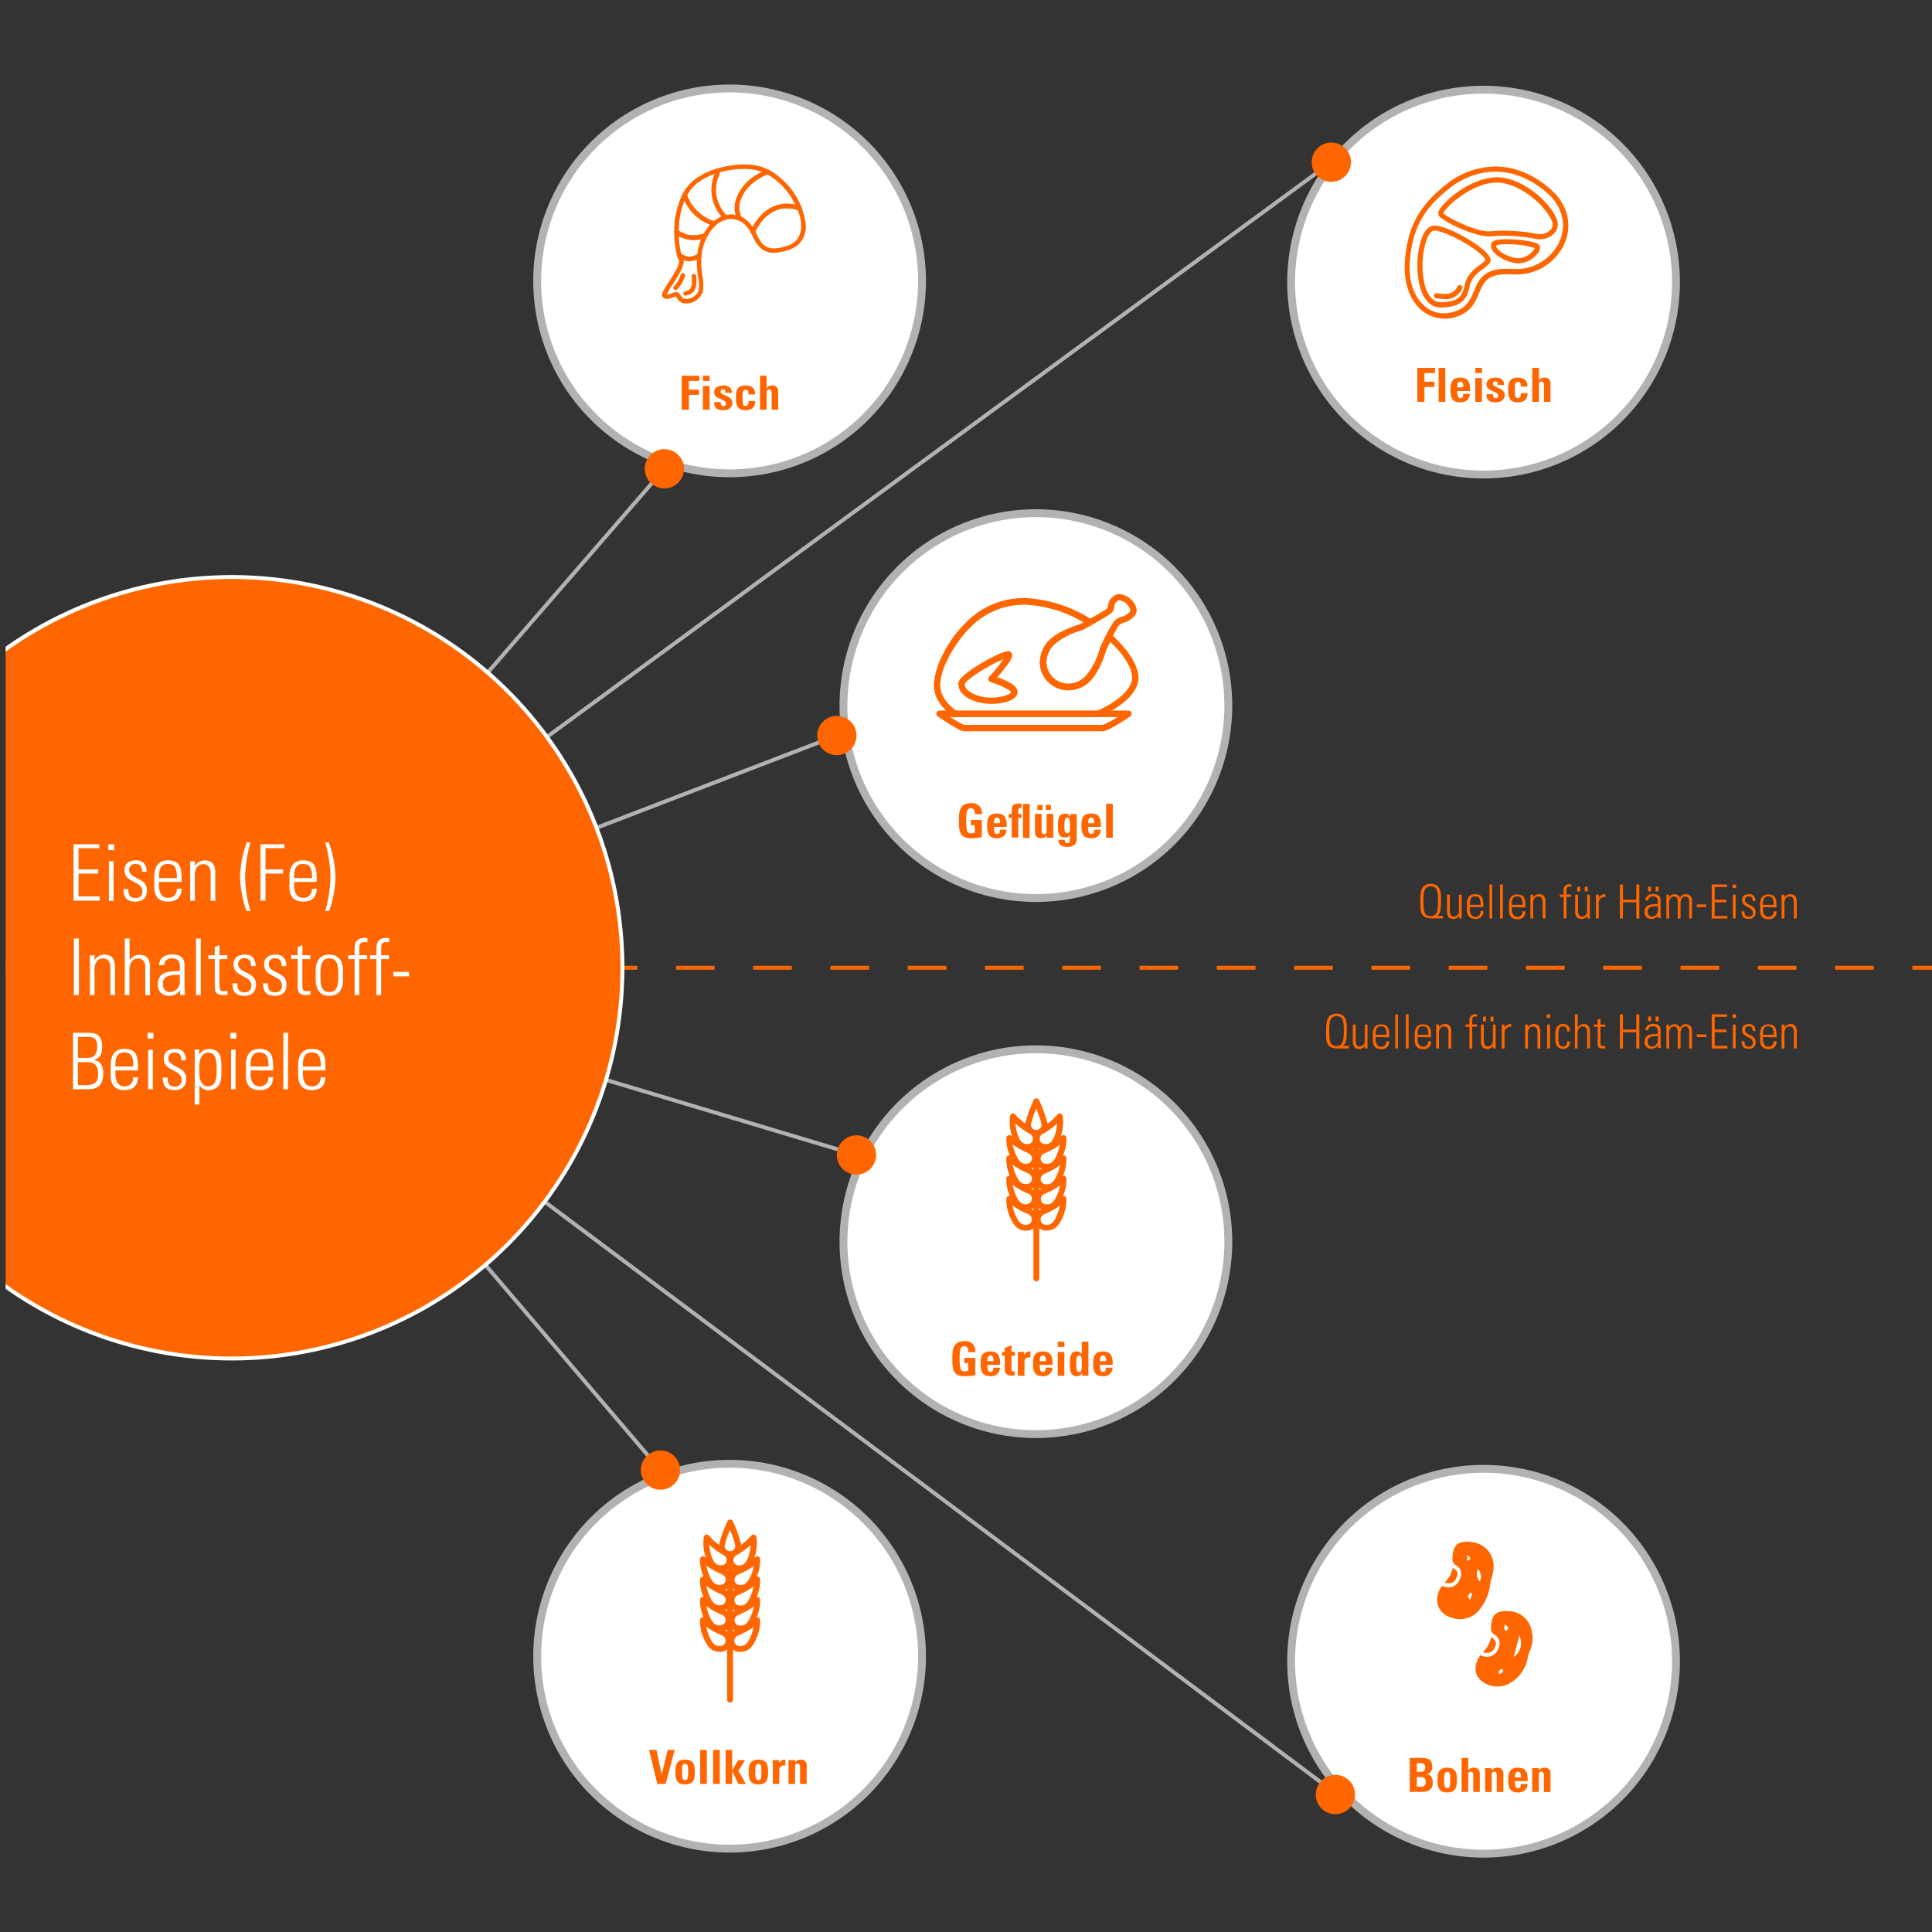 <svg xmlns="http://www.w3.org/2000/svg" xmlns:xlink="http://www.w3.org/1999/xlink" viewBox="0 0 492 492"><rect x="0" y="0" width="492" height="492" fill="#333333" stroke="none"/><defs><style>.cls-1,.cls-10,.cls-12,.cls-13,.cls-2{fill:none;}.cls-2{clip-rule:evenodd;}.cls-3{clip-path:url(#clip-path);}.cls-4{clip-path:url(#clip-path-2);}.cls-5{clip-path:url(#clip-path-3);}.cls-6{clip-path:url(#clip-path-4);}.cls-7{clip-path:url(#clip-path-5);}.cls-8{fill:#fff;}.cls-9{fill:#b2b2b2;}.cls-10{stroke:#b2b2b2;}.cls-10,.cls-12,.cls-13{stroke-miterlimit:10;}.cls-11{fill:#f60;}.cls-12,.cls-13{stroke:#f60;}.cls-13{stroke-dasharray:9.84 9.84;}.cls-14{clip-path:url(#clip-path-6);}</style><clipPath id="clip-path"><circle class="cls-1" cx="-550.28" cy="-709.25" r="61.85"/></clipPath><clipPath id="clip-path-2"><path class="cls-2" d="M-538.06-694.68a5.8,5.8,0,0,0,4.22-1.12c1.91-1.28,2.27-3.14,1.88-5.23,4.18.43,10.31-4,7.94-9.68-1.4-3.36-3.33-5.25-3.77-9.22-.4-3.55,0-5.5.58-9,1-6.22,4.66-32.3,5.67-38.52a1.4,1.4,0,0,0,0-.59h0c1.06-3-4.51-4.26-6.57-4.37-1-.05-2.58-.8-3.53-.3l-.06,0a1.06,1.06,0,0,0-1.61.7c-2.35,9-5.23,38.63-6.17,47.88-.36,3.48.38,4.61-1.62,7.39s-2.25,1.06-4.49,2.37a5.4,5.4,0,0,0-2.32,3.1c-1.88,6.25,4.25,16.87,9.89,16.53"/></clipPath><clipPath id="clip-path-3"><path class="cls-2" d="M-608.22-679.66c.47.87,1.17.47,1.91.12,5.19-2.4,35.47-13.84,44.22-14,1.88,0,8.92-3.26,8.95-3.24a2.4,2.4,0,0,0,1.26.61,2.11,2.11,0,0,0,2.23-1.7c1-3.29-.46-6.5-1.68-9.44a3.43,3.43,0,0,0-3.76-2.24c-1.28.26-1.34.75-1.67,2-.46,1.75-.59,1.55-2.85,2.36-2.47.88-4.53.63-6.87,2.08s-4,3.47-6.31,4.73c-5.72,3.11-29,12.52-35.2,13.91-1.53.34-1.43,2.58-.22,4.84"/></clipPath><clipPath id="clip-path-4"><path class="cls-2" d="M-606.92-675.63c1.72-.83,1.53-.5,3.18-.62,3.07-.23,30.62-10.72,34.73-12.57,2.94-1.67,2.61-3.21,7.06-5.8,2-1.16,3.92-3.62,5.88-4.64.62-.18.79-3,1.35-4.2a10.2,10.2,0,0,1,3.16-3.1c1-1.09,1.55-1.16,1.61-.34a14.91,14.91,0,0,0,5.49,10.66c4.42,3.67,13.13,4.87,14.1-3.59.16-1.37.56-1,.86.43.7,3.25,1.5,8.16-.21,10.18-3.13,3.71-8.83,5.12-12.6,5-4.41-.14-18.81,4.5-23.16,5.39-8.8,1.79-38.88,11.82-39.67,9.87-.93-2.31-2.26-6.45-1.78-6.68"/></clipPath><clipPath id="clip-path-5"><rect class="cls-1" x="1.44" y="0.45" width="492" height="492"/></clipPath><clipPath id="clip-path-6"><rect class="cls-1" x="543.64" y="7.78" width="492" height="492"/></clipPath></defs><title>03</title><g id="grafik"><g class="cls-7"><path class="cls-8" d="M377.8,120.84a49,49,0,1,1,49-49A49.06,49.06,0,0,1,377.8,120.84Z"/><path class="cls-9" d="M377.8,23.84a48,48,0,1,1-48,48,48.05,48.05,0,0,1,48-48m0-2a50,50,0,1,0,50,50,50,50,0,0,0-50-50Z"/><path class="cls-8" d="M185.8,120.53a49,49,0,1,1,49-49A49.06,49.06,0,0,1,185.8,120.53Z"/><path class="cls-9" d="M185.8,23.53a48,48,0,1,1-48,48,48.05,48.05,0,0,1,48-48m0-2a50,50,0,1,0,50,50,50,50,0,0,0-50-50Z"/><path class="cls-8" d="M263.8,228.69a49,49,0,1,1,49-49A49.06,49.06,0,0,1,263.8,228.69Z"/><path class="cls-9" d="M263.8,131.69a48,48,0,1,1-48,48,48.05,48.05,0,0,1,48-48m0-2a50,50,0,1,0,50,50,50,50,0,0,0-50-50Z"/><path class="cls-8" d="M263.8,365.21a49,49,0,1,1,49-49A49.06,49.06,0,0,1,263.8,365.21Z"/><path class="cls-9" d="M263.8,268.21a48,48,0,1,1-48,48,48.05,48.05,0,0,1,48-48m0-2a50,50,0,1,0,50,50,50,50,0,0,0-50-50Z"/><path class="cls-8" d="M185.8,470.77a49,49,0,1,1,49-49A49.06,49.06,0,0,1,185.8,470.77Z"/><path class="cls-9" d="M185.8,373.77a48,48,0,1,1-48,48,48.05,48.05,0,0,1,48-48m0-2a50,50,0,1,0,50,50,50,50,0,0,0-50-50Z"/><path class="cls-8" d="M377.8,472.05a49,49,0,1,1,49-49A49.06,49.06,0,0,1,377.8,472.05Z"/><path class="cls-9" d="M377.8,375.05a48,48,0,1,1-48,48,48.05,48.05,0,0,1,48-48m0-2a50,50,0,1,0,50,50,50,50,0,0,0-50-50Z"/><line class="cls-10" x1="168.19" y1="374.37" x2="59.04" y2="246.45"/><circle class="cls-11" cx="168.19" cy="374.37" r="5"/><line class="cls-10" x1="218.11" y1="294.12" x2="59.04" y2="246.45"/><circle class="cls-11" cx="218.11" cy="294.12" r="5"/><line class="cls-10" x1="213.11" y1="187.31" x2="59.04" y2="246.45"/><circle class="cls-11" cx="213.11" cy="187.31" r="5"/><line class="cls-10" x1="169.19" y1="119.38" x2="59.04" y2="246.45"/><circle class="cls-11" cx="169.19" cy="119.38" r="5"/><line class="cls-10" x1="339.03" y1="41.3" x2="59.04" y2="246.45"/><circle class="cls-11" cx="339.03" cy="41.3" r="5"/><line class="cls-10" x1="341.09" y1="457.4" x2="59.04" y2="246.45"/><circle class="cls-11" cx="340.07" cy="457" r="5"/><line class="cls-12" x1="492" y1="246.45" x2="487" y2="246.45"/><line class="cls-13" x1="477.16" y1="246.45" x2="9.92" y2="246.45"/><line class="cls-12" x1="5" y1="246.45" y2="246.45"/><path class="cls-11" d="M59,345.95a99.5,99.5,0,1,1,99.5-99.5A99.61,99.61,0,0,1,59,345.95Z"/><path class="cls-8" d="M59,147.45a99,99,0,1,1-99,99,99.11,99.11,0,0,1,99-99m0-1a100,100,0,1,0,100,100,100,100,0,0,0-100-100Z"/><path class="cls-11" d="M373.57,397.52c1.12-.6,1.12-.6.13-1.52C373.64,396.61,373.6,397.06,373.57,397.52Zm1.37,8.27-.55-.25a6.23,6.23,0,0,0-.58,1.08c0,.13.22.37.55.85l.58-1.67Zm1.88-3.09a2.59,2.59,0,0,0-.43-3.07A2.67,2.67,0,0,0,376.82,402.7Zm-9.62,1.19c.33.09.57.17.82.23a3,3,0,0,0,3.68-1.88,2.58,2.58,0,0,0-1-3.68,1.75,1.75,0,0,1-.81-1.85c0-.36,0-.73.09-1.09.36-2.16,1.32-3,3.5-3,5-.09,7.92,3.86,6.52,8.66a21.31,21.31,0,0,0-.63,2.91,12,12,0,0,1-2.28,5.28,6.3,6.3,0,0,1-7.19,2.57c-3.8-1-5.1-4.68-2.74-8.12Z"/><path class="cls-11" d="M381.66,426.26c.85-.09,1.24-.35,1-1.23C381.91,425.05,381.63,425.4,381.66,426.26Zm1.92-10.87c.7-.88.7-.91-.29-1.73C383,414.34,382.86,414.91,383.58,415.39Zm1.9,6.59a4.34,4.34,0,0,0,1.44-5.45Zm-8.53-.44c.38.11.67.23,1,.29a3,3,0,0,0,3.61-2,2.56,2.56,0,0,0-1-3.55,1.88,1.88,0,0,1-.87-1.83c.12-3.23,1.29-4.33,4.5-4.15a6,6,0,0,1,5.84,5,7.7,7.7,0,0,1-.41,5.06,7.49,7.49,0,0,0-.6,1.94,9.26,9.26,0,0,1-4,6,6.42,6.42,0,0,1-7.5-.06c-2.09-1.49-2.35-4.13-.59-6.63Z"/><path class="cls-11" d="M367.87,403.05a15.44,15.44,0,0,0,1.42-1.83,11.4,11.4,0,0,0,.67-1.91c1.17.6,1.44,1.22,1,2.3-.53,1.41-1.39,1.85-3.12,1.44Z"/><path class="cls-11" d="M379.79,416.84c1.21,1,1.38,1.54.92,2.59-.58,1.32-1.3,1.67-3.07,1.37A15.14,15.14,0,0,0,379,419a14.2,14.2,0,0,0,.76-2.13Z"/><path class="cls-11" d="M268.92,310c-.82,1.69-1.63,1.92-2.31,1.92l-.39,0A1.37,1.37,0,0,1,265,310.7a1.48,1.48,0,0,1,1.08-1.54A18.19,18.19,0,0,0,269.9,307a11.28,11.28,0,0,1-1,3Zm-4.3-2.35a3,3,0,0,0,.53.32,3.41,3.41,0,0,0-.53.34Zm-2,.32a2.72,2.72,0,0,0,.53-.32v.66a3.4,3.4,0,0,0-.53-.34Zm.15,2.75a1.37,1.37,0,0,1-1.22,1.18l-.39,0c-.68,0-1.49-.23-2.31-1.92a11.33,11.33,0,0,1-1-3,18,18,0,0,0,3.82,2.14,1.48,1.48,0,0,1,1.08,1.54Zm-3.55-21.56a11.28,11.28,0,0,1-.61-3.06,18,18,0,0,0,3.53,2.59,1.48,1.48,0,0,1,.88,1.66,1.37,1.37,0,0,1-1.35,1l0,.65h0v-.65c-1,0-1.8-.37-2.43-2.21Zm4.68-6.76a20,20,0,0,1,1.36,4,1.36,1.36,0,0,1-2.72,0A20.14,20.14,0,0,1,263.88,282.38Zm5.29,3.71a11.28,11.28,0,0,1-.61,3.06c-.63,1.83-1.43,2.21-2.43,2.21V292h0l0-.65a1.37,1.37,0,0,1-1.35-1,1.48,1.48,0,0,1,.88-1.66,18.11,18.11,0,0,0,3.53-2.59Zm-.24,13.56c-.82,1.69-1.63,1.92-2.31,1.92l-.39,0a1.37,1.37,0,0,1-1.22-1.18,1.48,1.48,0,0,1,1.08-1.54,18.1,18.1,0,0,0,3.82-2.14,11.31,11.31,0,0,1-1,3Zm-4.3,2.81a3,3,0,0,0,.53.32,3.41,3.41,0,0,0-.53.34Zm-2,.32a2.72,2.72,0,0,0,.53-.32v.66a3.55,3.55,0,0,0-.53-.34Zm-.93-4a1.48,1.48,0,0,1,1.08,1.54,1.37,1.37,0,0,1-1.22,1.18l-.39,0c-.68,0-1.49-.23-2.31-1.92a11.33,11.33,0,0,1-1-3,18.15,18.15,0,0,0,3.82,2.14Zm0-5.17a1.48,1.48,0,0,1,1.08,1.54,1.37,1.37,0,0,1-1.22,1.18l-.39,0c-.68,0-1.49-.23-2.31-1.92a11.31,11.31,0,0,1-1-3,18.15,18.15,0,0,0,3.82,2.14Zm1.46-.87-.27-.19.27-.14Zm1.5,0v-.33l.27.14Zm4.3,1.69c-.82,1.69-1.63,1.92-2.31,1.92l-.39,0A1.37,1.37,0,0,1,265,295.2a1.48,1.48,0,0,1,1.08-1.54,18.1,18.1,0,0,0,3.82-2.14,11.22,11.22,0,0,1-1,3Zm-4.3,2.81a3.07,3.07,0,0,0,.53.32,3.41,3.41,0,0,0-.53.34Zm-1.5.66a3.6,3.6,0,0,0-.53-.34,2.72,2.72,0,0,0,.53-.32Zm-1.6,8.76-.39,0c-.68,0-1.49-.23-2.31-1.92a11.31,11.31,0,0,1-1-3,18,18,0,0,0,3.82,2.14,1.48,1.48,0,0,1,1.08,1.54,1.37,1.37,0,0,1-1.22,1.18Zm7.4-1.9c-.82,1.69-1.63,1.92-2.31,1.92l-.39,0a1.37,1.37,0,0,1-1.22-1.18,1.48,1.48,0,0,1,1.08-1.54,18.1,18.1,0,0,0,3.82-2.14,11.31,11.31,0,0,1-1,3Zm2.59-9.87a.74.74,0,0,0-.87-.66,10.31,10.31,0,0,0,.87-4.51.75.75,0,0,0-1.26-.47l-.25.22a10.76,10.76,0,0,0,.55-5.37.75.75,0,0,0-1.31-.31,16.35,16.35,0,0,1-2.53,2.33,34.11,34.11,0,0,0-2.16-6,.75.75,0,0,0-1.37,0,34.12,34.12,0,0,0-2.16,6,16.66,16.66,0,0,1-2.53-2.33.75.75,0,0,0-1.31.31,10.76,10.76,0,0,0,.55,5.37l-.25-.22a.75.75,0,0,0-1.26.47,10.3,10.3,0,0,0,.87,4.51.74.74,0,0,0-.87.66,10.3,10.3,0,0,0,.87,4.51.74.74,0,0,0-.87.66,10.3,10.3,0,0,0,.87,4.51.74.74,0,0,0-.87.66,10.79,10.79,0,0,0,1.24,5.36c.58,1.19,1.58,2.77,3.66,2.77a4.4,4.4,0,0,0,.58,0,3,3,0,0,0,1.41-.57v12.74a.75.75,0,0,0,1.5,0V312.8a3,3,0,0,0,1.41.57,4.45,4.45,0,0,0,.58,0c2.08,0,3.08-1.58,3.66-2.77a10.82,10.82,0,0,0,1.24-5.36.74.74,0,0,0-.87-.66,10.31,10.31,0,0,0,.87-4.51.74.74,0,0,0-.87-.66,10.3,10.3,0,0,0,.87-4.51Z"/><path class="cls-11" d="M190.92,417.26c-.82,1.69-1.63,1.92-2.31,1.92l-.39,0A1.37,1.37,0,0,1,187,418a1.48,1.48,0,0,1,1.08-1.54,18.19,18.19,0,0,0,3.82-2.14,11.28,11.28,0,0,1-1,3Zm-4.3-2.35a3,3,0,0,0,.53.32,3.41,3.41,0,0,0-.53.34Zm-2,.32a2.72,2.72,0,0,0,.53-.32v.66a3.4,3.4,0,0,0-.53-.34Zm.15,2.75a1.37,1.37,0,0,1-1.22,1.18l-.39,0c-.68,0-1.49-.23-2.31-1.92a11.33,11.33,0,0,1-1-3,18,18,0,0,0,3.82,2.14,1.48,1.48,0,0,1,1.08,1.54Zm-3.55-21.56a11.28,11.28,0,0,1-.61-3.06,18,18,0,0,0,3.53,2.59,1.48,1.48,0,0,1,.88,1.66,1.37,1.37,0,0,1-1.35,1l0,.65h0v-.65c-1,0-1.8-.37-2.43-2.21Zm4.68-6.76a20,20,0,0,1,1.36,4,1.36,1.36,0,0,1-2.72,0A20.14,20.14,0,0,1,185.88,389.66Zm5.29,3.71a11.28,11.28,0,0,1-.61,3.06c-.63,1.83-1.43,2.21-2.43,2.21v.65h0l0-.65a1.37,1.37,0,0,1-1.35-1,1.48,1.48,0,0,1,.88-1.66,18.11,18.11,0,0,0,3.53-2.59Zm-.24,13.56c-.82,1.69-1.63,1.92-2.31,1.92l-.39,0a1.37,1.37,0,0,1-1.22-1.18,1.48,1.48,0,0,1,1.08-1.54A18.1,18.1,0,0,0,191.9,404a11.31,11.31,0,0,1-1,3Zm-4.3,2.81a3,3,0,0,0,.53.32,3.41,3.41,0,0,0-.53.34Zm-2,.32a2.72,2.72,0,0,0,.53-.32v.66a3.55,3.55,0,0,0-.53-.34Zm-.93-4a1.48,1.48,0,0,1,1.08,1.54,1.37,1.37,0,0,1-1.22,1.18l-.39,0c-.68,0-1.49-.23-2.31-1.92a11.33,11.33,0,0,1-1-3,18.15,18.15,0,0,0,3.82,2.14Zm0-5.17a1.48,1.48,0,0,1,1.08,1.54,1.37,1.37,0,0,1-1.22,1.18l-.39,0c-.68,0-1.49-.23-2.31-1.92a11.31,11.31,0,0,1-1-3,18.15,18.15,0,0,0,3.82,2.14Zm1.46-.87-.27-.19.27-.14Zm1.5,0v-.33l.27.14Zm4.3,1.69c-.82,1.69-1.63,1.92-2.31,1.92l-.39,0a1.37,1.37,0,0,1-1.22-1.18,1.48,1.48,0,0,1,1.08-1.54,18.1,18.1,0,0,0,3.82-2.14,11.22,11.22,0,0,1-1,3Zm-4.3,2.81a3.07,3.07,0,0,0,.53.32,3.41,3.41,0,0,0-.53.34Zm-1.5.66a3.6,3.6,0,0,0-.53-.34,2.72,2.72,0,0,0,.53-.32Zm-1.6,8.76-.39,0c-.68,0-1.49-.23-2.31-1.92a11.31,11.31,0,0,1-1-3,18,18,0,0,0,3.82,2.14,1.48,1.48,0,0,1,1.08,1.54,1.37,1.37,0,0,1-1.22,1.18Zm7.4-1.9c-.82,1.69-1.63,1.92-2.31,1.92l-.39,0a1.37,1.37,0,0,1-1.22-1.18,1.48,1.48,0,0,1,1.08-1.54,18.1,18.1,0,0,0,3.82-2.14,11.31,11.31,0,0,1-1,3Zm2.59-9.87a.74.74,0,0,0-.87-.66,10.31,10.31,0,0,0,.87-4.51.75.75,0,0,0-1.26-.47l-.25.22a10.76,10.76,0,0,0,.55-5.37.75.75,0,0,0-1.31-.31,16.35,16.35,0,0,1-2.53,2.33,34.11,34.11,0,0,0-2.16-6,.75.75,0,0,0-1.37,0,34.12,34.12,0,0,0-2.16,6,16.66,16.66,0,0,1-2.53-2.33.75.75,0,0,0-1.31.31,10.76,10.76,0,0,0,.55,5.37l-.25-.22a.75.75,0,0,0-1.26.47,10.3,10.3,0,0,0,.87,4.51.74.74,0,0,0-.87.66,10.3,10.3,0,0,0,.87,4.51.74.74,0,0,0-.87.66,10.3,10.3,0,0,0,.87,4.51.74.74,0,0,0-.87.66,10.79,10.79,0,0,0,1.24,5.36c.58,1.19,1.58,2.77,3.66,2.77a4.4,4.4,0,0,0,.58,0,3,3,0,0,0,1.41-.57v12.74a.75.75,0,0,0,1.5,0V420.08a3,3,0,0,0,1.41.57,4.45,4.45,0,0,0,.58,0c2.08,0,3.08-1.58,3.66-2.77a10.82,10.82,0,0,0,1.24-5.36.74.74,0,0,0-.87-.66,10.31,10.31,0,0,0,.87-4.51.74.74,0,0,0-.87-.66,10.3,10.3,0,0,0,.87-4.51Z"/><path class="cls-11" d="M367.78,81.13a8.89,8.89,0,0,1-6.59-2.93c-2.47-2.62-3.72-6.72-3.44-11.24.55-8.94,3.54-14.57,10.68-20.1a20.22,20.22,0,0,1,12.41-4.45c5,0,10,2.11,14.36,6.1,3.92,3.59,5.18,8.49,3.39,13.1a13.4,13.4,0,0,1-12.52,8.29c-.36,0-.72,0-1.09,0s-1-.05-1.4-.05c-4.91,0-5.8,2.13-6.94,4.82-.89,2.13-1.91,4.53-5.18,5.79a10.25,10.25,0,0,1-3.68.71Zm13.05-37.42a18.93,18.93,0,0,0-11.61,4.18C362.34,53.23,359.58,58.42,359,67c-.26,4.17.87,7.91,3.09,10.27a7.61,7.61,0,0,0,5.64,2.52h0a9,9,0,0,0,3.21-.63c2.75-1.06,3.57-3,4.44-5.08,1.16-2.76,2.37-5.62,8.14-5.62.47,0,1,0,1.5.06.33,0,.66,0,1,0a12.09,12.09,0,0,0,11.31-7.46c1.59-4.09.45-8.46-3.05-11.67C390.21,45.71,385.54,43.72,380.83,43.72Z"/><path class="cls-11" d="M367.85,76.16a12.37,12.37,0,0,1-2.13-.21.65.65,0,0,1,.23-1.28c3.37.59,4.52-.26,5.21-1.72a.65.65,0,1,1,1.18.55A4.51,4.51,0,0,1,367.85,76.16Z"/><path class="cls-11" d="M367,78.29h-.17c-3,0-5.06-2.81-5.69-7.64-.72-5.54.64-12.33,3.54-13.12a2.46,2.46,0,0,1,.65-.08c1.87,0,5.3,1.58,7.88,3.06,1.26.73,5.45,3.24,6.24,5.11a1.3,1.3,0,0,1-.21,1.51,18,18,0,0,1-2,1.7,7.94,7.94,0,0,0-2.51,2.66,7.38,7.38,0,0,0-.49,1.52C373.72,75.24,373,78.29,367,78.29Zm-1.67-19.54a1.2,1.2,0,0,0-.31,0c-1.73.47-3.3,6.23-2.59,11.7.25,1.95,1.19,6.48,4.41,6.51H367c4.92,0,5.46-2.18,6-4.29a8.24,8.24,0,0,1,.6-1.81,9.08,9.08,0,0,1,2.87-3.09,17.14,17.14,0,0,0,1.83-1.56,2.2,2.2,0,0,0-.64-.94C375.19,62.67,367.82,58.74,365.36,58.74Z"/><path class="cls-11" d="M386.65,67.06a5.54,5.54,0,0,1-1.17-.12c-2.55-.55-5-2.08-5.59-3.56a1.65,1.65,0,0,1,0-1.57c.27-.44.93-.89,3.83-.89a34.39,34.39,0,0,1,5.25.43c2.32.39,3.22.85,3.22,1.64C392.24,64.52,389.62,67.06,386.65,67.06ZM381,62.52a.52.52,0,0,0,.05.34c.41,1,2.31,2.29,4.67,2.8a4.22,4.22,0,0,0,.89.1,5,5,0,0,0,4.25-2.6,23,23,0,0,0-7.13-.95A6.91,6.91,0,0,0,381,62.52Z"/><path class="cls-11" d="M392.08,60.92a5.4,5.4,0,0,1-1.14-.12,43.87,43.87,0,0,0-8.19-.76,27.73,27.73,0,0,0-3,.15,5.41,5.41,0,0,1-.59,0c-4,0-11.91-3.92-12.77-5.3a1.45,1.45,0,0,1,.15-1.42c1.34-2.42,8.15-8.32,14.73-8.32,5.81,0,12.86,5.53,15,10.3a3.47,3.47,0,0,1-.08,3.49A4.92,4.92,0,0,1,392.08,60.92Zm-9.34-2.18a45.32,45.32,0,0,1,8.47.79,4.09,4.09,0,0,0,.87.09,3.66,3.66,0,0,0,3-1.35,2.24,2.24,0,0,0,0-2.24c-2-4.32-8.61-9.54-13.86-9.54-3.77,0-7.44,2.2-9.29,3.51-2.63,1.86-4.18,3.71-4.4,4.33,1,1,8,4.59,11.58,4.59l.45,0A29,29,0,0,1,382.74,58.74Z"/><path class="cls-11" d="M181.89,57.54a.57.57,0,0,1-.18,0,12.17,12.17,0,0,1-7.9-7.6.57.57,0,0,1,0-.48,11.23,11.23,0,0,1,4.59-4.73,18,18,0,0,1,4.45-1.88.57.57,0,0,1,.67.8c-2,4.07-1.53,7.79,1.55,11.39a.57.57,0,0,1-.28.92,6.43,6.43,0,0,0-2.55,1.47A.57.57,0,0,1,181.89,57.54ZM175,49.73a11,11,0,0,0,6.8,6.59,7.76,7.76,0,0,1,1.95-1.21A10.47,10.47,0,0,1,182,44.29a15.18,15.18,0,0,0-3,1.38l0,0A10,10,0,0,0,175,49.73Z"/><path class="cls-11" d="M188.4,56.19a.57.57,0,0,1-.23,0l-.2-.08a5,5,0,0,0-3.15-.13.57.57,0,0,1-.59-.18c-3.37-3.93-3.94-8.18-1.71-12.64a.57.57,0,0,1,.35-.29,24.17,24.17,0,0,1,6.58-1,13.82,13.82,0,0,1,5.36.94h0c.31.15.63.31.94.49a.57.57,0,0,1-.07,1c-3.57,1.35-6.16,3.76-7.1,6.62a5.17,5.17,0,0,0,.25,4.33.57.57,0,0,1-.45.92Zm-5-12.35c-1.86,3.88-1.39,7.45,1.44,10.89a6.08,6.08,0,0,1,2.48,0,6.88,6.88,0,0,1,.16-4.12,12,12,0,0,1,6.61-6.83,13,13,0,0,0-4.67-.75A23.29,23.29,0,0,0,183.44,43.84Z"/><path class="cls-11" d="M197.1,64.38a5,5,0,0,1-3.81-1.61,11.13,11.13,0,0,1-1.56-2.48c-.17-.32-.34-.66-.52-1a.57.57,0,0,1,0-.51c1.91-4.32,5.34-6.9,9.18-6.9a10,10,0,0,1,3.37.61.57.57,0,0,1,.34.33c.93,2.35,1.32,4.76,1,6.12-.68,2.74-2,4.07-4.9,4.91A11,11,0,0,1,197.1,64.38ZM192.34,59l.4.76A10.4,10.4,0,0,0,194.12,62a3.83,3.83,0,0,0,3,1.25,10,10,0,0,0,2.74-.47c2.52-.73,3.52-1.73,4.11-4.09a10.17,10.17,0,0,0-.84-5.18,8.79,8.79,0,0,0-2.75-.46C197.06,53,194.08,55.26,192.34,59Z"/><path class="cls-11" d="M191.7,59.59a.57.57,0,0,1-.5-.29,6.6,6.6,0,0,0-3-3.15.57.57,0,0,1-.25-.22,6.26,6.26,0,0,1-.39-5.35c1.06-3.18,3.89-5.85,7.78-7.32a.57.57,0,0,1,.48,0,18.87,18.87,0,0,1,8.27,9.48.57.57,0,0,1-.5.84.6.6,0,0,1-.2,0,8.91,8.91,0,0,0-3-.55c-3.38,0-6.42,2.33-8.14,6.22a.57.57,0,0,1-.5.34Zm-2.9-4.42a7,7,0,0,1,2.85,2.65c2-3.73,5.17-5.93,8.71-5.93a9.54,9.54,0,0,1,2.17.26,17.58,17.58,0,0,0-7.06-7.72c-3.44,1.36-5.93,3.73-6.86,6.52A5.23,5.23,0,0,0,188.79,55.17Z"/><path class="cls-11" d="M176.61,61.09a7.67,7.67,0,0,1-4.68-1.59.57.57,0,0,1-.23-.46,21.07,21.07,0,0,1,2.13-9.61.57.57,0,0,1,1,.06,11.12,11.12,0,0,0,7.21,6.95.57.57,0,0,1,.2,1,10.4,10.4,0,0,0-2.15,2.85.57.57,0,0,1-.32.27A10,10,0,0,1,176.61,61.09Zm-3.76-2.34a6.41,6.41,0,0,0,3.76,1.2,8.67,8.67,0,0,0,2.61-.44,12,12,0,0,1,1.64-2.31,11.81,11.81,0,0,1-6.54-6.14A20.82,20.82,0,0,0,172.85,58.75Z"/><path class="cls-11" d="M175.56,66.51a4.32,4.32,0,0,1-3-1.32.57.57,0,0,1-.16-.26A23.08,23.08,0,0,1,171.7,59a.57.57,0,0,1,.91-.45,6.46,6.46,0,0,0,4,1.36h0a8.83,8.83,0,0,0,2.82-.5.57.57,0,0,1,.69.81,14.56,14.56,0,0,0-.66,1.42,12,12,0,0,0-.81,3.49.57.57,0,0,1-.27.44,5.38,5.38,0,0,1-2.83.92Zm-2.12-2a3.11,3.11,0,0,0,2.12.9,4.07,4.07,0,0,0,2-.6,13,13,0,0,1,.86-3.52l.15-.37a9.15,9.15,0,0,1-1.95.22h0a7.55,7.55,0,0,1-3.75-1A21.33,21.33,0,0,0,173.44,64.46Z"/><path class="cls-11" d="M174.63,77.27a2.53,2.53,0,0,1-1.07-.2,2.93,2.93,0,0,1-1.14-1.15,2.31,2.31,0,0,0-.3-.4,4.81,4.81,0,0,0-.68.21,5,5,0,0,1-1.58.38h0a1.31,1.31,0,0,1-1.1-.49c-.48-.63.1-1.58,1.58-3.86,1.05-1.62,3-4.65,2.55-5.44a6.1,6.1,0,0,1-.54-1.4.57.57,0,0,1,.95-.56,3.18,3.18,0,0,0,2.23,1,4.28,4.28,0,0,0,2.22-.75.57.57,0,0,1,.87.53,24.12,24.12,0,0,0,.27,5.26,10.65,10.65,0,0,1,.08,3.9A4.45,4.45,0,0,1,174.63,77.27Zm-2.47-2.9.2,0a1.72,1.72,0,0,1,1,.9,2,2,0,0,0,.69.75,1.46,1.46,0,0,0,.56.08A3.38,3.38,0,0,0,177.91,74a10.16,10.16,0,0,0-.12-3.44,29,29,0,0,1-.33-4.48,4.76,4.76,0,0,1-1.9.43h0a3.88,3.88,0,0,1-1.48-.29c.27,1.35-1,3.44-2.76,6.17A19.82,19.82,0,0,0,169.79,75h.08a4.24,4.24,0,0,0,1.19-.31A3.56,3.56,0,0,1,172.16,74.38Z"/><path class="cls-11" d="M172.06,73.87a.57.57,0,0,1-.44-.94A7.09,7.09,0,0,0,173.33,70a.57.57,0,0,1,1.11.29,8.18,8.18,0,0,1-1.94,3.33A.57.57,0,0,1,172.06,73.87Z"/><path class="cls-11" d="M174.6,75.31a.57.57,0,0,1-.11-1.13c1.51-.3,1.89-1.19,1.64-3.81a.57.57,0,0,1,1.14-.11c.22,2.25.2,4.49-2.55,5Z"/><path class="cls-11" d="M279.65,182.58H243.32a.81.81,0,0,1-.44-.13c-3.22-2.09-5.07-5-5.07-8.06a19,19,0,0,1,2.11-7.37,30.18,30.18,0,0,1,6.14-8.57,20.6,20.6,0,0,1,15.27-6.14A34.64,34.64,0,0,1,278,157.76a.81.81,0,0,1,0,1.4c-1.3.72-2.37,1.29-2.38,1.3l-.14.06-.05,0a18.08,18.08,0,0,0-7.05,3.64,6.52,6.52,0,0,0-1.92,4.5,5.33,5.33,0,0,0,1.64,3.83,5.78,5.78,0,0,0,8.34-.28,18.06,18.06,0,0,0,3.65-7l0,0,0-.08s.73-1.68,1.57-3.38a.81.81,0,0,1,1.27-.25c4.45,3.9,7.12,8.23,7,11.3-.22,4.85-7,8.46-10,9.78A.81.81,0,0,1,279.65,182.58ZM243.57,181h35.91c5.42-2.49,8.72-5.59,8.84-8.3.11-2.38-2.08-6-5.63-9.28-.54,1.14-1,2.1-1.05,2.3h0c-1.1,3.49-2.5,6.15-4.05,7.7a7.48,7.48,0,0,1-10.64.28,6.93,6.93,0,0,1-2.12-5,8.18,8.18,0,0,1,2.4-5.65c1.55-1.54,4.21-2.94,7.69-4l1-.57A32.42,32.42,0,0,0,261.27,154a19.14,19.14,0,0,0-14.08,5.68c-3.25,3.13-7.75,10-7.75,14.76C239.44,176.84,240.9,179.17,243.57,181Z"/><path class="cls-11" d="M252.45,179.25a12.59,12.59,0,0,1-2-.15c-3.89-.62-6.41-2.56-6.41-4.92,0-.44,0-1.77,5.67-5.17,1.83-1.1,5.64-3.17,7-3.17a1,1,0,0,1,1.06.92c0,.55-.24,1.42-2.37,4-.51.63-1,1.23-1.43,1.69.52.19,1.15.43,1.79.72,2.33,1,3.38,2,3.38,3C259.14,178.45,255.14,179.25,252.45,179.25Zm-6.77-5c0,1.46,2.09,2.81,5,3.29a11,11,0,0,0,1.73.13c3,0,5-1,5.06-1.37-.18-.59-2.65-1.82-5.21-2.61a.81.81,0,0,1-.36-1.33,43.72,43.72,0,0,0,3.67-4.51,37.89,37.89,0,0,0-4.85,2.48C247.29,172.34,245.81,173.77,245.68,174.2Z"/><path class="cls-11" d="M280.84,186.23H245.52c-.94,0-4.16-2.06-6.7-3.79a.81.81,0,0,1,.46-1.49h48.07a.81.81,0,0,1,.45,1.49C285.71,183.86,282,186.23,280.84,186.23Zm-35.28-1.63h35.27a19.27,19.27,0,0,0,3.76-2H242A22.56,22.56,0,0,0,245.56,184.6Z"/><path class="cls-11" d="M271.92,175.78a7.24,7.24,0,0,1-7.11-7.1,8.18,8.18,0,0,1,2.4-5.65c1.55-1.54,4.21-2.94,7.69-4l2.29-1.25c2.33-1.29,3.94-2.24,4.53-2.68a.83.83,0,0,0,.43-.77,3.42,3.42,0,0,1,1.35-2.45,2.37,2.37,0,0,1,1.6-.59,5.08,5.08,0,0,1,4.09,3,2.34,2.34,0,0,1-.35,2.65,5.63,5.63,0,0,1-2.62,1.63,3,3,0,0,0-1.07.52c-.13.1-.65.65-2,3.38-.75,1.53-1.41,3-1.52,3.27h0c-1.1,3.49-2.5,6.15-4.05,7.7A8.2,8.2,0,0,1,271.92,175.78Zm13.18-22.9a.74.74,0,0,0-.52.18,1.85,1.85,0,0,0-.82,1.42,2.38,2.38,0,0,1-1.08,1.89,53.93,53.93,0,0,1-4.71,2.79c-1.3.72-2.37,1.29-2.38,1.3l-.14.06-.05,0a18.08,18.08,0,0,0-7,3.64,6.52,6.52,0,0,0-1.92,4.5,5.62,5.62,0,0,0,5.48,5.47,6.54,6.54,0,0,0,4.5-1.92,18.05,18.05,0,0,0,3.65-7l0,0,0-.08s.73-1.68,1.57-3.38c1.45-2.92,2.08-3.63,2.43-3.92a4.51,4.51,0,0,1,1.59-.8,4.06,4.06,0,0,0,2-1.21c.18-.19.19-.49,0-.89A3.49,3.49,0,0,0,285.11,152.88Z"/></g></g><g id="text"><path class="cls-8" d="M25.27,215V216H20v5.4h5v1.08H20v5.8h5.4v1.08H18.73V215Z"/><path class="cls-8" d="M27.59,216.48V215h1.48v1.52Zm.14,12.92V219.3h1.2v10.1Z"/><path class="cls-8" d="M34.45,229.6c-2.18,0-3-1.06-3-3.2h1.22c0,1.38.32,2.3,1.86,2.3a1.57,1.57,0,0,0,1.72-1.78c0-2.64-4.54-2-4.54-5.3,0-1.86,1.28-2.52,3-2.52,2,0,2.64,1.38,2.64,2.92H36.19c-.06-1.28-.4-2-1.76-2a1.44,1.44,0,0,0-1.54,1.46c0,2.52,4.54,1.84,4.54,5.22C37.43,228.64,36.33,229.6,34.45,229.6Z"/><path class="cls-8" d="M40.49,224.6v.78c0,1.4.38,3.26,2.28,3.26A2.07,2.07,0,0,0,45,226.32h1.26c-.14,2.44-1.46,3.28-3.48,3.28-1.74,0-3.48-.7-3.48-3.76v-2.48c0-2.92,1.22-4.26,3.48-4.26,3.48,0,3.48,2.5,3.48,5.5Zm4.56-1c0-2.24-.36-3.58-2.28-3.58s-2.28,1.34-2.28,3.58Z"/><path class="cls-8" d="M49.63,229.4h-1.2V219.3h1.2v1.24h0a2.92,2.92,0,0,1,2.44-1.44c2.5,0,2.76,1.86,2.76,3.18v7.12h-1.2v-7.06c0-1.18-.46-2.28-1.86-2.28-1.08,0-2.18.74-2.18,3Z"/><path class="cls-8" d="M63.77,214.54a35.54,35.54,0,0,0-1.34,8.68A32.2,32.2,0,0,0,63.77,232h-1a28.21,28.21,0,0,1-1.64-8.52,27.6,27.6,0,0,1,1.72-9Z"/><path class="cls-8" d="M66.33,215h6.1V216H67.61v5.4h4.48v1.08H67.61v6.88H66.33Z"/><path class="cls-8" d="M74.91,224.6v.78c0,1.4.38,3.26,2.28,3.26a2.07,2.07,0,0,0,2.22-2.32h1.26c-.14,2.44-1.46,3.28-3.48,3.28-1.74,0-3.48-.7-3.48-3.76v-2.48c0-2.92,1.22-4.26,3.48-4.26,3.48,0,3.48,2.5,3.48,5.5Zm4.56-1c0-2.24-.36-3.58-2.28-3.58s-2.28,1.34-2.28,3.58Z"/><path class="cls-8" d="M83.73,214.54a27.63,27.63,0,0,1,1.72,9A28.24,28.24,0,0,1,83.81,232h-1a32.17,32.17,0,0,0,1.34-8.82,35.5,35.5,0,0,0-1.34-8.68Z"/><path class="cls-8" d="M20.09,239V253.4H18.81V239Z"/><path class="cls-8" d="M24.09,253.4h-1.2V243.3h1.2v1.24h0a2.92,2.92,0,0,1,2.44-1.44c2.5,0,2.76,1.86,2.76,3.18v7.12h-1.2v-7.06c0-1.18-.46-2.28-1.86-2.28-1.08,0-2.18.74-2.18,3Z"/><path class="cls-8" d="M31.77,253.4V239H33v5.58h0a2.92,2.92,0,0,1,2.44-1.44c2.5,0,2.76,1.86,2.76,3.18v7.12H37v-7.06c0-1.18-.46-2.28-1.86-2.28-1.08,0-2.18.74-2.18,3v6.34Z"/><path class="cls-8" d="M45.87,252.16h0A3.24,3.24,0,0,1,43,253.6a2.67,2.67,0,0,1-2.78-3c0-3.54,3.56-3.18,5.6-3.34v-.84c0-1.48-.44-2.38-2-2.38-1.1,0-2,.54-2,1.74H40.49c.1-1.94,1.6-2.7,3.36-2.7,1,0,3.14.1,3.14,2.68v5.08a21.56,21.56,0,0,0,.12,2.54H45.87Zm-.08-3.92c-1.72.06-4.32-.14-4.32,2.32,0,1.14.58,2.08,1.82,2.08a2.59,2.59,0,0,0,2.5-2.56Z"/><path class="cls-8" d="M49.93,253.4V239h1.2V253.4Z"/><path class="cls-8" d="M53.07,244.26v-1h1.62v-2.08l1.2-.52v2.6h2v1h-2v6.48c0,1.34.14,1.66,1.1,1.66a6,6,0,0,0,.94-.06v1a10.84,10.84,0,0,1-1.14.06c-1.62,0-2.1-.72-2.1-2v-7.22Z"/><path class="cls-8" d="M62.21,253.6c-2.18,0-3-1.06-3-3.2h1.22c0,1.38.32,2.3,1.86,2.3A1.57,1.57,0,0,0,64,250.92c0-2.64-4.54-2-4.54-5.3,0-1.86,1.28-2.52,3-2.52,2,0,2.64,1.38,2.64,2.92H63.95c-.06-1.28-.4-2-1.76-2a1.44,1.44,0,0,0-1.54,1.46c0,2.52,4.54,1.84,4.54,5.22C65.19,252.64,64.09,253.6,62.21,253.6Z"/><path class="cls-8" d="M70,253.6c-2.18,0-3-1.06-3-3.2h1.22c0,1.38.32,2.3,1.86,2.3a1.57,1.57,0,0,0,1.72-1.78c0-2.64-4.54-2-4.54-5.3,0-1.86,1.28-2.52,3-2.52,2,0,2.64,1.38,2.64,2.92H71.73c-.06-1.28-.4-2-1.76-2a1.44,1.44,0,0,0-1.54,1.46c0,2.52,4.54,1.84,4.54,5.22C73,252.64,71.87,253.6,70,253.6Z"/><path class="cls-8" d="M74.19,244.26v-1h1.62v-2.08l1.2-.52v2.6h2v1H77v6.48c0,1.34.14,1.66,1.1,1.66a6,6,0,0,0,.94-.06v1a10.84,10.84,0,0,1-1.14.06c-1.62,0-2.1-.72-2.1-2v-7.22Z"/><path class="cls-8" d="M80.39,249.44v-2.18c0-2.62,1.12-4.16,3.48-4.16s3.48,1.54,3.48,4.16v2.18c0,2.62-1.12,4.16-3.48,4.16S80.39,252.06,80.39,249.44Zm1.2-1.1c0,2.64.3,4.3,2.28,4.3s2.28-1.66,2.28-4.3-.3-4.28-2.28-4.28S81.59,245.72,81.59,248.34Z"/><path class="cls-8" d="M90.31,244.26H88.69v-1h1.62v-1.7c0-1,.14-2.72,2.58-2.72a6,6,0,0,1,.68.08v1h-.9c-1.16,0-1.16,1-1.16,1.62v1.72h2v1h-2v9.14h-1.2Z"/><path class="cls-8" d="M95.86,244.26H94.24v-1h1.62v-1.7c0-1,.14-2.72,2.58-2.72a6,6,0,0,1,.68.08v1h-.9c-1.16,0-1.16,1-1.16,1.62v1.72h2v1h-2v9.14h-1.2Z"/><path class="cls-8" d="M100.18,248.64V247.5h4v1.14Z"/><path class="cls-8" d="M18.59,277.4V263h4c2.26,0,3.42.92,3.42,3.46,0,1.74-.28,2.94-2.1,3.44v0c1.9.4,2.4,1.66,2.4,3.48,0,2.6-1.24,4-3.66,4Zm3.74-8c1.84,0,2.42-1.26,2.42-2.9,0-2.4-1.32-2.44-2.34-2.44H19.87v5.34Zm-2.46,6.94h2c2.12,0,3.14-.72,3.14-2.84,0-1.28-.38-3-2.58-3h-2.6Z"/><path class="cls-8" d="M29.39,272.6v.78c0,1.4.38,3.26,2.28,3.26a2.07,2.07,0,0,0,2.22-2.32h1.26c-.14,2.44-1.46,3.28-3.48,3.28-1.74,0-3.48-.7-3.48-3.76v-2.48c0-2.92,1.22-4.26,3.48-4.26,3.48,0,3.48,2.5,3.48,5.5Zm4.56-1c0-2.24-.36-3.58-2.28-3.58s-2.28,1.34-2.28,3.58Z"/><path class="cls-8" d="M37.59,264.48V263h1.48v1.52Zm.14,12.92V267.3h1.2v10.1Z"/><path class="cls-8" d="M44.45,277.6c-2.18,0-3-1.06-3-3.2h1.22c0,1.38.32,2.3,1.86,2.3a1.57,1.57,0,0,0,1.72-1.78c0-2.64-4.54-2-4.54-5.3,0-1.86,1.28-2.52,3-2.52,2,0,2.64,1.38,2.64,2.92H46.19c-.06-1.28-.4-2-1.76-2a1.44,1.44,0,0,0-1.54,1.46c0,2.52,4.54,1.84,4.54,5.22C47.43,276.64,46.33,277.6,44.45,277.6Z"/><path class="cls-8" d="M50.75,268.52l0,0a3,3,0,0,1,2.44-1.4c3.16,0,3.18,2.76,3.18,4.08v2.26c0,2.62-.9,4.16-3.48,4.16a2.47,2.47,0,0,1-2.1-1.32l0,0v5h-1.2V267.3h1.16Zm0,4.72c0,2.3,1,3.4,2.14,3.4,2,0,2.28-1.66,2.28-4.3s-.3-4.28-2.28-4.28c-.78,0-2.14.88-2.14,3.38Z"/><path class="cls-8" d="M58.69,264.48V263h1.48v1.52Zm.14,12.92V267.3H60v10.1Z"/><path class="cls-8" d="M63.81,272.6v.78c0,1.4.38,3.26,2.28,3.26a2.07,2.07,0,0,0,2.22-2.32h1.26c-.14,2.44-1.46,3.28-3.48,3.28-1.74,0-3.48-.7-3.48-3.76v-2.48c0-2.92,1.22-4.26,3.48-4.26,3.48,0,3.48,2.5,3.48,5.5Zm4.56-1c0-2.24-.36-3.58-2.28-3.58s-2.28,1.34-2.28,3.58Z"/><path class="cls-8" d="M72.15,277.4V263h1.2V277.4Z"/><path class="cls-8" d="M77.13,272.6v.78c0,1.4.38,3.26,2.28,3.26a2.07,2.07,0,0,0,2.22-2.32h1.26c-.14,2.44-1.46,3.28-3.48,3.28-1.74,0-3.48-.7-3.48-3.76v-2.48c0-2.92,1.22-4.26,3.48-4.26,3.48,0,3.48,2.5,3.48,5.5Zm4.56-1c0-2.24-.36-3.58-2.28-3.58s-2.28,1.34-2.28,3.58Z"/><path class="cls-11" d="M364.35,225.07c2.82,0,2.62,2.82,2.62,4.5,0,2.27-.18,3.13-1,3.66l0,0h1.51v.65h-1.65l-.52,0-.62,0c-3,0-3-1.63-3-4.38C361.74,227.89,361.53,225.07,364.35,225.07Zm1.85,4.5c0-2.18,0-3.85-1.85-3.85s-1.85,1.67-1.85,3.85c0,2.5.17,3.73,1.85,3.73S366.2,231.76,366.2,229.57Z"/><path class="cls-11" d="M372.23,227.84v6.06h-.62v-.67h0a1.82,1.82,0,0,1-1.52.79c-1.25,0-1.6-.91-1.6-1.9v-4.28h.72V232c0,.17,0,1.44,1,1.44a1.35,1.35,0,0,0,1.32-1.33v-4.27Z"/><path class="cls-11" d="M374.31,231v.47c0,.84.23,2,1.37,2A1.24,1.24,0,0,0,377,232h.75a1.83,1.83,0,0,1-2.09,2c-1,0-2.09-.42-2.09-2.25v-1.49c0-1.75.73-2.55,2.09-2.55,2.09,0,2.09,1.5,2.09,3.3Zm2.73-.58c0-1.34-.22-2.15-1.37-2.15s-1.37.8-1.37,2.15Z"/><path class="cls-11" d="M379.31,233.9v-8.66H380v8.66Z"/><path class="cls-11" d="M382,233.9v-8.66h.72v8.66Z"/><path class="cls-11" d="M385,231v.47c0,.84.23,2,1.37,2a1.24,1.24,0,0,0,1.33-1.39h.75a1.83,1.83,0,0,1-2.09,2c-1,0-2.09-.42-2.09-2.25v-1.49c0-1.75.73-2.55,2.09-2.55,2.09,0,2.09,1.5,2.09,3.3Zm2.74-.58c0-1.34-.22-2.15-1.37-2.15s-1.37.8-1.37,2.15Z"/><path class="cls-11" d="M390.45,233.9h-.72v-6.06h.72v.74h0a1.75,1.75,0,0,1,1.46-.86c1.5,0,1.66,1.12,1.66,1.91v4.27h-.72v-4.23c0-.71-.28-1.37-1.12-1.37-.65,0-1.31.44-1.31,1.8Z"/><path class="cls-11" d="M398.19,228.41h-1v-.58h1v-1a1.4,1.4,0,0,1,1.55-1.63,3.47,3.47,0,0,1,.41,0v.6h-.54c-.7,0-.7.62-.7,1v1h1.22v.58h-1.22v5.48h-.72Z"/><path class="cls-11" d="M404.87,227.84v6.06h-.62v-.67h0a1.82,1.82,0,0,1-1.52.79c-1.25,0-1.6-.91-1.6-1.9v-4.28h.72V232c0,.17,0,1.44,1,1.44a1.35,1.35,0,0,0,1.32-1.33v-4.27Zm-3.21-2h.77V227h-.77Zm1.9,0h.77V227h-.77Z"/><path class="cls-11" d="M407.15,228.65h0a1.84,1.84,0,0,1,1.67-.94v.73a1.45,1.45,0,0,0-1.69,1.55v3.9h-.72v-6.06h.72Z"/><path class="cls-11" d="M412.52,233.9v-8.66h.77v3.89h3.41v-3.89h.77v8.66h-.77v-4.13h-3.41v4.13Z"/><path class="cls-11" d="M422.19,233.15h0a1.94,1.94,0,0,1-1.71.86,1.6,1.6,0,0,1-1.67-1.79c0-2.12,2.13-1.91,3.36-2v-.5c0-.89-.26-1.43-1.22-1.43-.66,0-1.19.32-1.19,1H419c.06-1.16,1-1.62,2-1.62.61,0,1.88.06,1.88,1.61v3a12.89,12.89,0,0,0,.07,1.52h-.74Zm0-2.35c-1,0-2.59-.08-2.59,1.39,0,.68.35,1.25,1.09,1.25a1.55,1.55,0,0,0,1.5-1.54Zm-2.48-5h.77V227h-.77Zm1.9,0h.77V227h-.77Z"/><path class="cls-11" d="M425.09,233.9h-.72v-6.07H425v.75h0a1.63,1.63,0,0,1,1.44-.86,1.41,1.41,0,0,1,1.38.95,1.6,1.6,0,0,1,1.49-.95,1.53,1.53,0,0,1,1.57,1.67v4.51h-.72v-4.33c0-.6-.23-1.27-.94-1.27-.91,0-1.26.91-1.26,1.7v3.9h-.72v-4.33c0-.6-.23-1.27-.94-1.27-.91,0-1.26.91-1.26,1.7Z"/><path class="cls-11" d="M432.11,231v-.68h2.42V231Z"/><path class="cls-11" d="M439.81,225.24v.65h-3.15v3.24h3v.65h-3v3.48h3.24v.65h-4v-8.66Z"/><path class="cls-11" d="M441.21,226.15v-.91h.89v.91Zm.08,7.75v-6.06H442v6.06Z"/><path class="cls-11" d="M445.32,234c-1.31,0-1.82-.64-1.81-1.92h.73c0,.83.19,1.38,1.12,1.38a.94.94,0,0,0,1-1.07c0-1.58-2.72-1.17-2.72-3.18,0-1.12.77-1.51,1.82-1.51s1.58.83,1.58,1.75h-.71c0-.77-.24-1.17-1.05-1.17a.86.86,0,0,0-.92.88c0,1.51,2.72,1.1,2.72,3.13A1.58,1.58,0,0,1,445.32,234Z"/><path class="cls-11" d="M448.95,231v.47c0,.84.23,2,1.37,2a1.24,1.24,0,0,0,1.33-1.39h.75a1.83,1.83,0,0,1-2.09,2c-1,0-2.09-.42-2.09-2.25v-1.49c0-1.75.73-2.55,2.09-2.55,2.09,0,2.09,1.5,2.09,3.3Zm2.73-.58c0-1.34-.22-2.15-1.37-2.15s-1.37.8-1.37,2.15Z"/><path class="cls-11" d="M454.43,233.9h-.72v-6.06h.72v.74h0a1.75,1.75,0,0,1,1.46-.86c1.5,0,1.66,1.12,1.66,1.91v4.27h-.72v-4.23c0-.71-.28-1.37-1.12-1.37-.65,0-1.31.44-1.31,1.8Z"/><path class="cls-11" d="M340.36,258.13c2.82,0,2.61,2.82,2.61,4.5,0,2.27-.18,3.13-1,3.66l0,0h1.51V267h-1.65l-.52,0-.62,0c-3,0-3-1.63-3-4.38C337.75,260.95,337.54,258.13,340.36,258.13Zm1.85,4.5c0-2.18,0-3.85-1.85-3.85s-1.85,1.67-1.85,3.85c0,2.49.17,3.73,1.85,3.73S342.21,264.82,342.21,262.63Z"/><path class="cls-11" d="M348.25,260.9V267h-.62v-.67h0a1.82,1.82,0,0,1-1.52.79c-1.25,0-1.6-.91-1.6-1.89V260.9h.72v4.16c0,.17,0,1.44,1,1.44a1.35,1.35,0,0,0,1.32-1.33V260.9Z"/><path class="cls-11" d="M350.32,264.08v.47c0,.84.23,2,1.37,2a1.24,1.24,0,0,0,1.33-1.39h.75a1.83,1.83,0,0,1-2.09,2c-1,0-2.09-.42-2.09-2.25v-1.49c0-1.75.73-2.55,2.09-2.55,2.09,0,2.09,1.5,2.09,3.3Zm2.74-.58c0-1.34-.22-2.15-1.37-2.15s-1.37.8-1.37,2.15Z"/><path class="cls-11" d="M355.33,267V258.3H356V267Z"/><path class="cls-11" d="M358,267V258.3h.72V267Z"/><path class="cls-11" d="M361,264.08v.47c0,.84.23,2,1.37,2a1.24,1.24,0,0,0,1.33-1.39h.75a1.83,1.83,0,0,1-2.09,2c-1,0-2.09-.42-2.09-2.25v-1.49c0-1.75.73-2.55,2.09-2.55,2.09,0,2.09,1.5,2.09,3.3Zm2.73-.58c0-1.34-.22-2.15-1.37-2.15s-1.37.8-1.37,2.15Z"/><path class="cls-11" d="M366.46,267h-.72V260.9h.72v.74h0a1.75,1.75,0,0,1,1.46-.86c1.5,0,1.66,1.12,1.66,1.91V267h-.72v-4.23c0-.71-.28-1.37-1.12-1.37-.65,0-1.31.44-1.31,1.8Z"/><path class="cls-11" d="M374.2,261.48h-1v-.57h1v-1a1.4,1.4,0,0,1,1.55-1.63,3.65,3.65,0,0,1,.41,0v.6h-.54c-.7,0-.7.63-.7,1v1h1.22v.57h-1.22V267h-.72Z"/><path class="cls-11" d="M380.88,260.9V267h-.62v-.67h0a1.82,1.82,0,0,1-1.52.79c-1.25,0-1.6-.91-1.6-1.89V260.9h.72v4.16c0,.17,0,1.44,1,1.44a1.35,1.35,0,0,0,1.32-1.33V260.9Zm-3.21-2h.77v1.21h-.77Zm1.9,0h.77v1.21h-.77Z"/><path class="cls-11" d="M383.16,261.72h0a1.84,1.84,0,0,1,1.67-.94v.73a1.45,1.45,0,0,0-1.69,1.55V267h-.72V260.9h.72Z"/><path class="cls-11" d="M389.12,267h-.72V260.9h.72v.74h0a1.75,1.75,0,0,1,1.46-.86c1.5,0,1.66,1.12,1.66,1.91V267h-.72v-4.23c0-.71-.28-1.37-1.12-1.37-.65,0-1.31.44-1.31,1.8Z"/><path class="cls-11" d="M393.88,259.21v-.91h.89v.91ZM394,267V260.9h.72V267Z"/><path class="cls-11" d="M399.09,262.64c0-.76-.24-1.28-1.07-1.28a1,1,0,0,0-1,.7,8.25,8.25,0,0,0-.17,1.91c0,1.09,0,2.54,1.12,2.54.95,0,1.07-.6,1.1-1.33h.72a1.62,1.62,0,0,1-1.66,1.91c-2.05,0-2.05-1.62-2.05-3.12a8,8,0,0,1,.18-2,1.75,1.75,0,0,1,1.82-1.18,1.57,1.57,0,0,1,1.69,1.86Z"/><path class="cls-11" d="M401.06,267V258.3h.72v3.35h0a1.75,1.75,0,0,1,1.46-.86c1.5,0,1.66,1.12,1.66,1.91V267h-.72v-4.23c0-.71-.28-1.37-1.12-1.37-.65,0-1.31.44-1.31,1.8V267Z"/><path class="cls-11" d="M405.85,261.48v-.57h1v-1.25l.72-.31v1.56h1.22v.57h-1.22v3.89c0,.8.08,1,.66,1a3.42,3.42,0,0,0,.56,0v.63a6.51,6.51,0,0,1-.68,0c-1,0-1.26-.43-1.26-1.18v-4.33Z"/><path class="cls-11" d="M412.52,267V258.3h.77v3.89h3.41V258.3h.77V267h-.77v-4.13h-3.41V267Z"/><path class="cls-11" d="M422.19,266.21h0a1.94,1.94,0,0,1-1.71.86,1.6,1.6,0,0,1-1.67-1.79c0-2.12,2.13-1.91,3.36-2v-.5c0-.89-.26-1.43-1.22-1.43-.66,0-1.19.32-1.19,1H419c.06-1.16,1-1.62,2-1.62.61,0,1.88.06,1.88,1.61v3a12.89,12.89,0,0,0,.07,1.52h-.74Zm0-2.35c-1,0-2.59-.08-2.59,1.39,0,.68.35,1.25,1.09,1.25a1.55,1.55,0,0,0,1.5-1.54Zm-2.48-5h.77v1.21h-.77Zm1.9,0h.77v1.21h-.77Z"/><path class="cls-11" d="M425.09,267h-.72v-6.07H425v.75h0a1.63,1.63,0,0,1,1.44-.86,1.41,1.41,0,0,1,1.38.95,1.6,1.6,0,0,1,1.49-.95,1.53,1.53,0,0,1,1.57,1.67V267h-.72v-4.33c0-.6-.23-1.27-.94-1.27-.91,0-1.26.91-1.26,1.7V267h-.72v-4.33c0-.6-.23-1.27-.94-1.27-.91,0-1.26.91-1.26,1.7Z"/><path class="cls-11" d="M432.11,264.1v-.68h2.42v.68Z"/><path class="cls-11" d="M439.81,258.3v.65h-3.15v3.24h3v.65h-3v3.48h3.24V267h-4V258.3Z"/><path class="cls-11" d="M441.21,259.21v-.91h.89v.91Zm.08,7.75V260.9H442V267Z"/><path class="cls-11" d="M445.32,267.08c-1.31,0-1.82-.63-1.81-1.92h.73c0,.83.19,1.38,1.12,1.38a.94.94,0,0,0,1-1.07c0-1.58-2.72-1.17-2.72-3.18,0-1.12.77-1.51,1.82-1.51s1.58.83,1.58,1.75h-.71c0-.77-.24-1.18-1.05-1.18a.86.86,0,0,0-.92.88c0,1.51,2.72,1.1,2.72,3.13A1.58,1.58,0,0,1,445.32,267.08Z"/><path class="cls-11" d="M448.95,264.08v.47c0,.84.23,2,1.37,2a1.24,1.24,0,0,0,1.33-1.39h.75a1.83,1.83,0,0,1-2.09,2c-1,0-2.09-.42-2.09-2.25v-1.49c0-1.75.73-2.55,2.09-2.55,2.09,0,2.09,1.5,2.09,3.3Zm2.74-.58c0-1.34-.22-2.15-1.37-2.15s-1.37.8-1.37,2.15Z"/><path class="cls-11" d="M454.43,267h-.72V260.9h.72v.74h0a1.75,1.75,0,0,1,1.46-.86c1.5,0,1.66,1.12,1.66,1.91V267h-.72v-4.23c0-.71-.28-1.37-1.12-1.37-.65,0-1.31.44-1.31,1.8Z"/><path class="cls-11" d="M165.29,445.63h1.88l1.34,6.3h0l1.51-6.3h1.79l-2.29,8.66h-2.12Z"/><path class="cls-11" d="M172,451.18c0-1.66.24-3.07,2.47-3.07s2.47,1.42,2.47,3.07c0,1.9-.29,3.23-2.47,3.23S172,453.07,172,451.18Zm3.25-.1c0-1.26-.06-1.9-.78-1.9s-.78.64-.78,1.9c0,1.85.16,2.24.78,2.24S175.24,452.93,175.24,451.08Z"/><path class="cls-11" d="M180,445.63v8.66h-1.69v-8.66Z"/><path class="cls-11" d="M183.3,445.63v8.66h-1.69v-8.66Z"/><path class="cls-11" d="M184.77,454.29v-8.66h1.69v5.16h0l1.52-2.55h1.76l-1.71,2.7,1.91,3.36h-1.91l-1.57-3.3h0v3.3Z"/><path class="cls-11" d="M190.66,451.18c0-1.66.24-3.07,2.47-3.07s2.47,1.42,2.47,3.07c0,1.9-.29,3.23-2.47,3.23S190.66,453.07,190.66,451.18Zm3.25-.1c0-1.26-.06-1.9-.78-1.9s-.78.64-.78,1.9c0,1.85.16,2.24.78,2.24S193.91,452.93,193.91,451.08Z"/><path class="cls-11" d="M198.41,448.23V449h0a1.53,1.53,0,0,1,1.57-.9v1.51c-1.49-.1-1.51.77-1.51,1.37v3.3H196.8v-6.06Z"/><path class="cls-11" d="M202.49,448.84h0a1.41,1.41,0,0,1,.6-.56,1.82,1.82,0,0,1,.83-.17,1.37,1.37,0,0,1,1.51,1.32v4.86h-1.69v-4.17c0-.54-.1-1-.64-1s-.64.42-.64,1v4.17H200.8v-6.06h1.69Z"/><path class="cls-11" d="M359,456.33v-8.66h3.21c1.38,0,2.52.4,2.52,2.24a1.76,1.76,0,0,1-1.48,1.91v0c1.28.18,1.62,1,1.62,2.19,0,2.2-1.91,2.29-2.67,2.29Zm1.81-5.12H362a1,1,0,0,0,.95-1.1,1,1,0,0,0-1-1.1H360.8Zm0,3.79h1a1.08,1.08,0,0,0,1.25-1.22c0-.77-.29-1.24-1.2-1.24H360.8Z"/><path class="cls-11" d="M366.07,453.23c0-1.66.24-3.07,2.47-3.07s2.47,1.42,2.47,3.07c0,1.9-.29,3.23-2.47,3.23S366.07,455.12,366.07,453.23Zm3.25-.1c0-1.26-.06-1.9-.78-1.9s-.78.64-.78,1.9c0,1.85.16,2.24.78,2.24S369.32,455,369.32,453.13Z"/><path class="cls-11" d="M375.18,456.33v-4.17c0-.54-.1-1-.64-1s-.64.42-.64,1v4.17h-1.69v-8.66h1.69v3.21h0a1.41,1.41,0,0,1,.6-.56,1.82,1.82,0,0,1,.83-.17,1.37,1.37,0,0,1,1.51,1.32v4.86Z"/><path class="cls-11" d="M379.91,450.89h0a1.41,1.41,0,0,1,.6-.56,1.82,1.82,0,0,1,.83-.17,1.37,1.37,0,0,1,1.51,1.32v4.86h-1.69v-4.17c0-.54-.1-1-.64-1s-.64.42-.64,1v4.17h-1.69v-6.06h1.69Z"/><path class="cls-11" d="M385.78,453.58c0,.72,0,1.8.77,1.8s.72-.58.72-1.08H389a2.15,2.15,0,0,1-.65,1.57,2.54,2.54,0,0,1-1.79.59c-2.18,0-2.47-1.33-2.47-3.23,0-1.66.24-3.07,2.47-3.07s2.53,1.48,2.47,3.42Zm1.55-.95c0-.59,0-1.43-.78-1.43s-.77.91-.77,1.43Z"/><path class="cls-11" d="M391.91,450.89h0a1.41,1.41,0,0,1,.6-.56,1.82,1.82,0,0,1,.83-.17,1.37,1.37,0,0,1,1.51,1.32v4.86h-1.69v-4.17c0-.54-.1-1-.64-1s-.64.42-.64,1v4.17h-1.69v-6.06h1.69Z"/><path class="cls-11" d="M246.59,344.34c0-.8-.12-1.51-1.08-1.51-1.13,0-1.13,1.52-1.13,3.2,0,2.71.26,3.19,1.29,3.19a2.85,2.85,0,0,0,.9-.17v-1.92h-1V345.8h2.79v4.39a16.6,16.6,0,0,1-2.45.29c-3,0-3.39-1.26-3.39-4.54,0-2.18.11-4.4,3.07-4.4a2.47,2.47,0,0,1,2.77,2.81Z"/><path class="cls-11" d="M251.44,347.58c0,.72,0,1.8.77,1.8s.72-.58.72-1.08h1.71a2.15,2.15,0,0,1-.65,1.57,2.54,2.54,0,0,1-1.79.59c-2.18,0-2.47-1.33-2.47-3.23,0-1.66.24-3.07,2.47-3.07s2.53,1.48,2.47,3.42Zm1.55-.95c0-.59,0-1.43-.78-1.43s-.77.91-.77,1.43Z"/><path class="cls-11" d="M255.2,344.28h.68v-1l1.69-.75v1.71h.88v1h-.88v3.24c0,.46,0,.76.54.76a1.19,1.19,0,0,0,.3,0v1a6.86,6.86,0,0,1-.87.06c-1.46,0-1.66-1-1.66-1.34v-3.73h-.68Z"/><path class="cls-11" d="M260.83,344.28v.78h0a1.53,1.53,0,0,1,1.57-.9v1.51c-1.49-.1-1.51.77-1.51,1.37v3.3h-1.69v-6.06Z"/><path class="cls-11" d="M264.77,347.58c0,.72,0,1.8.77,1.8s.72-.58.72-1.08H268a2.15,2.15,0,0,1-.65,1.57,2.54,2.54,0,0,1-1.79.59c-2.18,0-2.47-1.33-2.47-3.23,0-1.66.24-3.07,2.47-3.07s2.53,1.48,2.47,3.42Zm1.55-.95c0-.59,0-1.43-.78-1.43s-.77.91-.77,1.43Z"/><path class="cls-11" d="M271.05,341.68V343h-1.69v-1.33Zm0,8.66h-1.69v-6.06h1.69Z"/><path class="cls-11" d="M275.57,350.33v-.67h0a1.44,1.44,0,0,1-1.43.79c-1.75,0-1.69-1.94-1.69-3.19s0-3.11,1.66-3.11a1.48,1.48,0,0,1,1.38.7h0v-3.18h1.69v8.66Zm-.08-3.08c0-1.21,0-2.05-.68-2.05s-.72.84-.72,2.05c0,1.52.11,2.16.72,2.16S275.49,348.78,275.49,347.25Z"/><path class="cls-11" d="M280.11,347.58c0,.72,0,1.8.77,1.8s.72-.58.72-1.08h1.71a2.15,2.15,0,0,1-.65,1.57,2.54,2.54,0,0,1-1.79.59c-2.18,0-2.47-1.33-2.47-3.23,0-1.66.24-3.07,2.47-3.07s2.53,1.48,2.47,3.42Zm1.55-.95c0-.59,0-1.43-.78-1.43s-.77.91-.77,1.43Z"/><path class="cls-11" d="M248.26,207.34c0-.8-.12-1.51-1.08-1.51-1.13,0-1.13,1.52-1.13,3.2,0,2.71.26,3.19,1.29,3.19a2.85,2.85,0,0,0,.9-.17v-1.92h-1V208.8h2.79v4.39a16.6,16.6,0,0,1-2.45.29c-3,0-3.39-1.26-3.39-4.54,0-2.18.11-4.4,3.07-4.4a2.47,2.47,0,0,1,2.77,2.81Z"/><path class="cls-11" d="M253.11,210.58c0,.72,0,1.8.77,1.8s.72-.58.72-1.08h1.71a2.15,2.15,0,0,1-.65,1.57,2.54,2.54,0,0,1-1.79.59c-2.18,0-2.47-1.33-2.47-3.23,0-1.66.24-3.07,2.47-3.07s2.53,1.48,2.47,3.42Zm1.55-.95c0-.59,0-1.43-.78-1.43s-.77.91-.77,1.43Z"/><path class="cls-11" d="M260.15,205.72c-.68,0-.83.22-.83.83v.73h.79v1h-.79v5h-1.69v-5h-.76v-1h.77c0-1.74-.16-2.66,1.91-2.66l.6,0Zm2.05-1v8.66h-1.69v-8.66Z"/><path class="cls-11" d="M266.51,212.72h0a1.42,1.42,0,0,1-.6.56,1.79,1.79,0,0,1-.83.17,1.37,1.37,0,0,1-1.51-1.32v-4.86h1.69v4.2c0,.54.1.94.64.94s.64-.4.64-.94v-4.2h1.69v4.86c0,.4,0,.8.06,1.2h-1.75Zm-1-7.76v1.29h-1.33V205Zm2.12,0v1.29h-1.33V205Z"/><path class="cls-11" d="M274.18,207.28v6.31c0,.42,0,2.08-2.3,2.08-1.26,0-2.34-.32-2.37-1.8h1.65a1,1,0,0,0,.14.61.65.65,0,0,0,.56.24c.42,0,.62-.4.62-1v-1.16h0a1.39,1.39,0,0,1-1.28.71c-1.86,0-1.78-1.7-1.78-3.07s0-3,1.79-3a1.38,1.38,0,0,1,1.36.83h0v-.71Zm-2.39,4.93c.61,0,.7-.64.7-1.92s-.06-2.09-.68-2.09-.74.44-.74,2.29C271.06,211.06,271,212.21,271.79,212.21Z"/><path class="cls-11" d="M277.11,210.58c0,.72,0,1.8.77,1.8s.72-.58.72-1.08h1.71a2.15,2.15,0,0,1-.65,1.57,2.54,2.54,0,0,1-1.79.59c-2.18,0-2.47-1.33-2.47-3.23,0-1.66.24-3.07,2.47-3.07s2.53,1.48,2.47,3.42Zm1.55-.95c0-.59,0-1.43-.78-1.43s-.77.91-.77,1.43Z"/><path class="cls-11" d="M283.38,204.68v8.66h-1.69v-8.66Z"/><path class="cls-11" d="M173.6,104.33V95.68h4.5V97h-2.69v2.22H178v1.33h-2.57v3.78Z"/><path class="cls-11" d="M180.72,95.68V97H179V95.68Zm0,8.66H179V98.28h1.69Z"/><path class="cls-11" d="M183.55,102.39a1.74,1.74,0,0,0,.08.73c.1.19.28.29.61.29a.59.59,0,0,0,.62-.62c0-1.28-3-1-3-2.93,0-1.31,1.3-1.7,2.39-1.7s2.2.55,2.1,1.86h-1.65c0-.42,0-.67-.17-.78a.57.57,0,0,0-.43-.13c-.37,0-.58.24-.58.65,0,1,3,.91,3,2.85,0,1.06-.86,1.85-2.27,1.85s-2.46-.37-2.36-2.06Z"/><path class="cls-11" d="M190.63,100.44c0-.9-.23-1.2-.76-1.2-.72,0-.78.64-.78,1.9,0,1.85.16,2.24.78,2.24s.78-.48.78-1.27h1.69c0,1.64-.89,2.35-2.47,2.35-2.18,0-2.47-1.33-2.47-3.23,0-1.66.24-3.07,2.47-3.07,1.56,0,2.45.7,2.45,2.28Z"/><path class="cls-11" d="M196.51,104.33v-4.17c0-.54-.1-1-.64-1s-.64.42-.64,1v4.17h-1.69V95.68h1.69v3.21h0a1.41,1.41,0,0,1,.6-.56,1.82,1.82,0,0,1,.83-.17,1.37,1.37,0,0,1,1.51,1.32v4.86Z"/><path class="cls-11" d="M360.93,102.33V93.68h4.5V95h-2.69v2.22h2.57v1.33h-2.57v3.78Z"/><path class="cls-11" d="M368.05,93.68v8.66h-1.69V93.68Z"/><path class="cls-11" d="M371.11,99.58c0,.72,0,1.8.77,1.8s.72-.58.72-1.08h1.71a2.15,2.15,0,0,1-.65,1.57,2.54,2.54,0,0,1-1.79.59c-2.18,0-2.47-1.33-2.47-3.23,0-1.66.24-3.07,2.47-3.07s2.53,1.48,2.47,3.42Zm1.55-.95c0-.59,0-1.43-.78-1.43s-.77.91-.77,1.43Z"/><path class="cls-11" d="M377.39,93.68V95h-1.69V93.68Zm0,8.66h-1.69V96.28h1.69Z"/><path class="cls-11" d="M380.22,100.39a1.74,1.74,0,0,0,.08.73c.1.19.28.29.61.29a.59.59,0,0,0,.62-.62c0-1.28-3-1-3-2.93,0-1.31,1.3-1.7,2.39-1.7s2.2.55,2.1,1.86h-1.65c0-.42,0-.67-.17-.78a.57.57,0,0,0-.43-.13c-.37,0-.58.24-.58.65,0,1,3,.91,3,2.85,0,1.06-.86,1.85-2.27,1.85s-2.46-.37-2.36-2.06Z"/><path class="cls-11" d="M387.3,98.44c0-.9-.23-1.2-.76-1.2-.72,0-.78.64-.78,1.9,0,1.85.16,2.24.78,2.24s.78-.48.78-1.27H389c0,1.64-.89,2.35-2.47,2.35-2.18,0-2.47-1.33-2.47-3.23,0-1.66.24-3.07,2.47-3.07,1.56,0,2.45.7,2.45,2.28Z"/><path class="cls-11" d="M393.18,102.33V98.16c0-.54-.1-1-.64-1s-.64.42-.64,1v4.17h-1.69V93.68h1.69v3.21h0a1.41,1.41,0,0,1,.6-.56,1.82,1.82,0,0,1,.83-.17,1.37,1.37,0,0,1,1.51,1.32v4.86Z"/></g></svg>